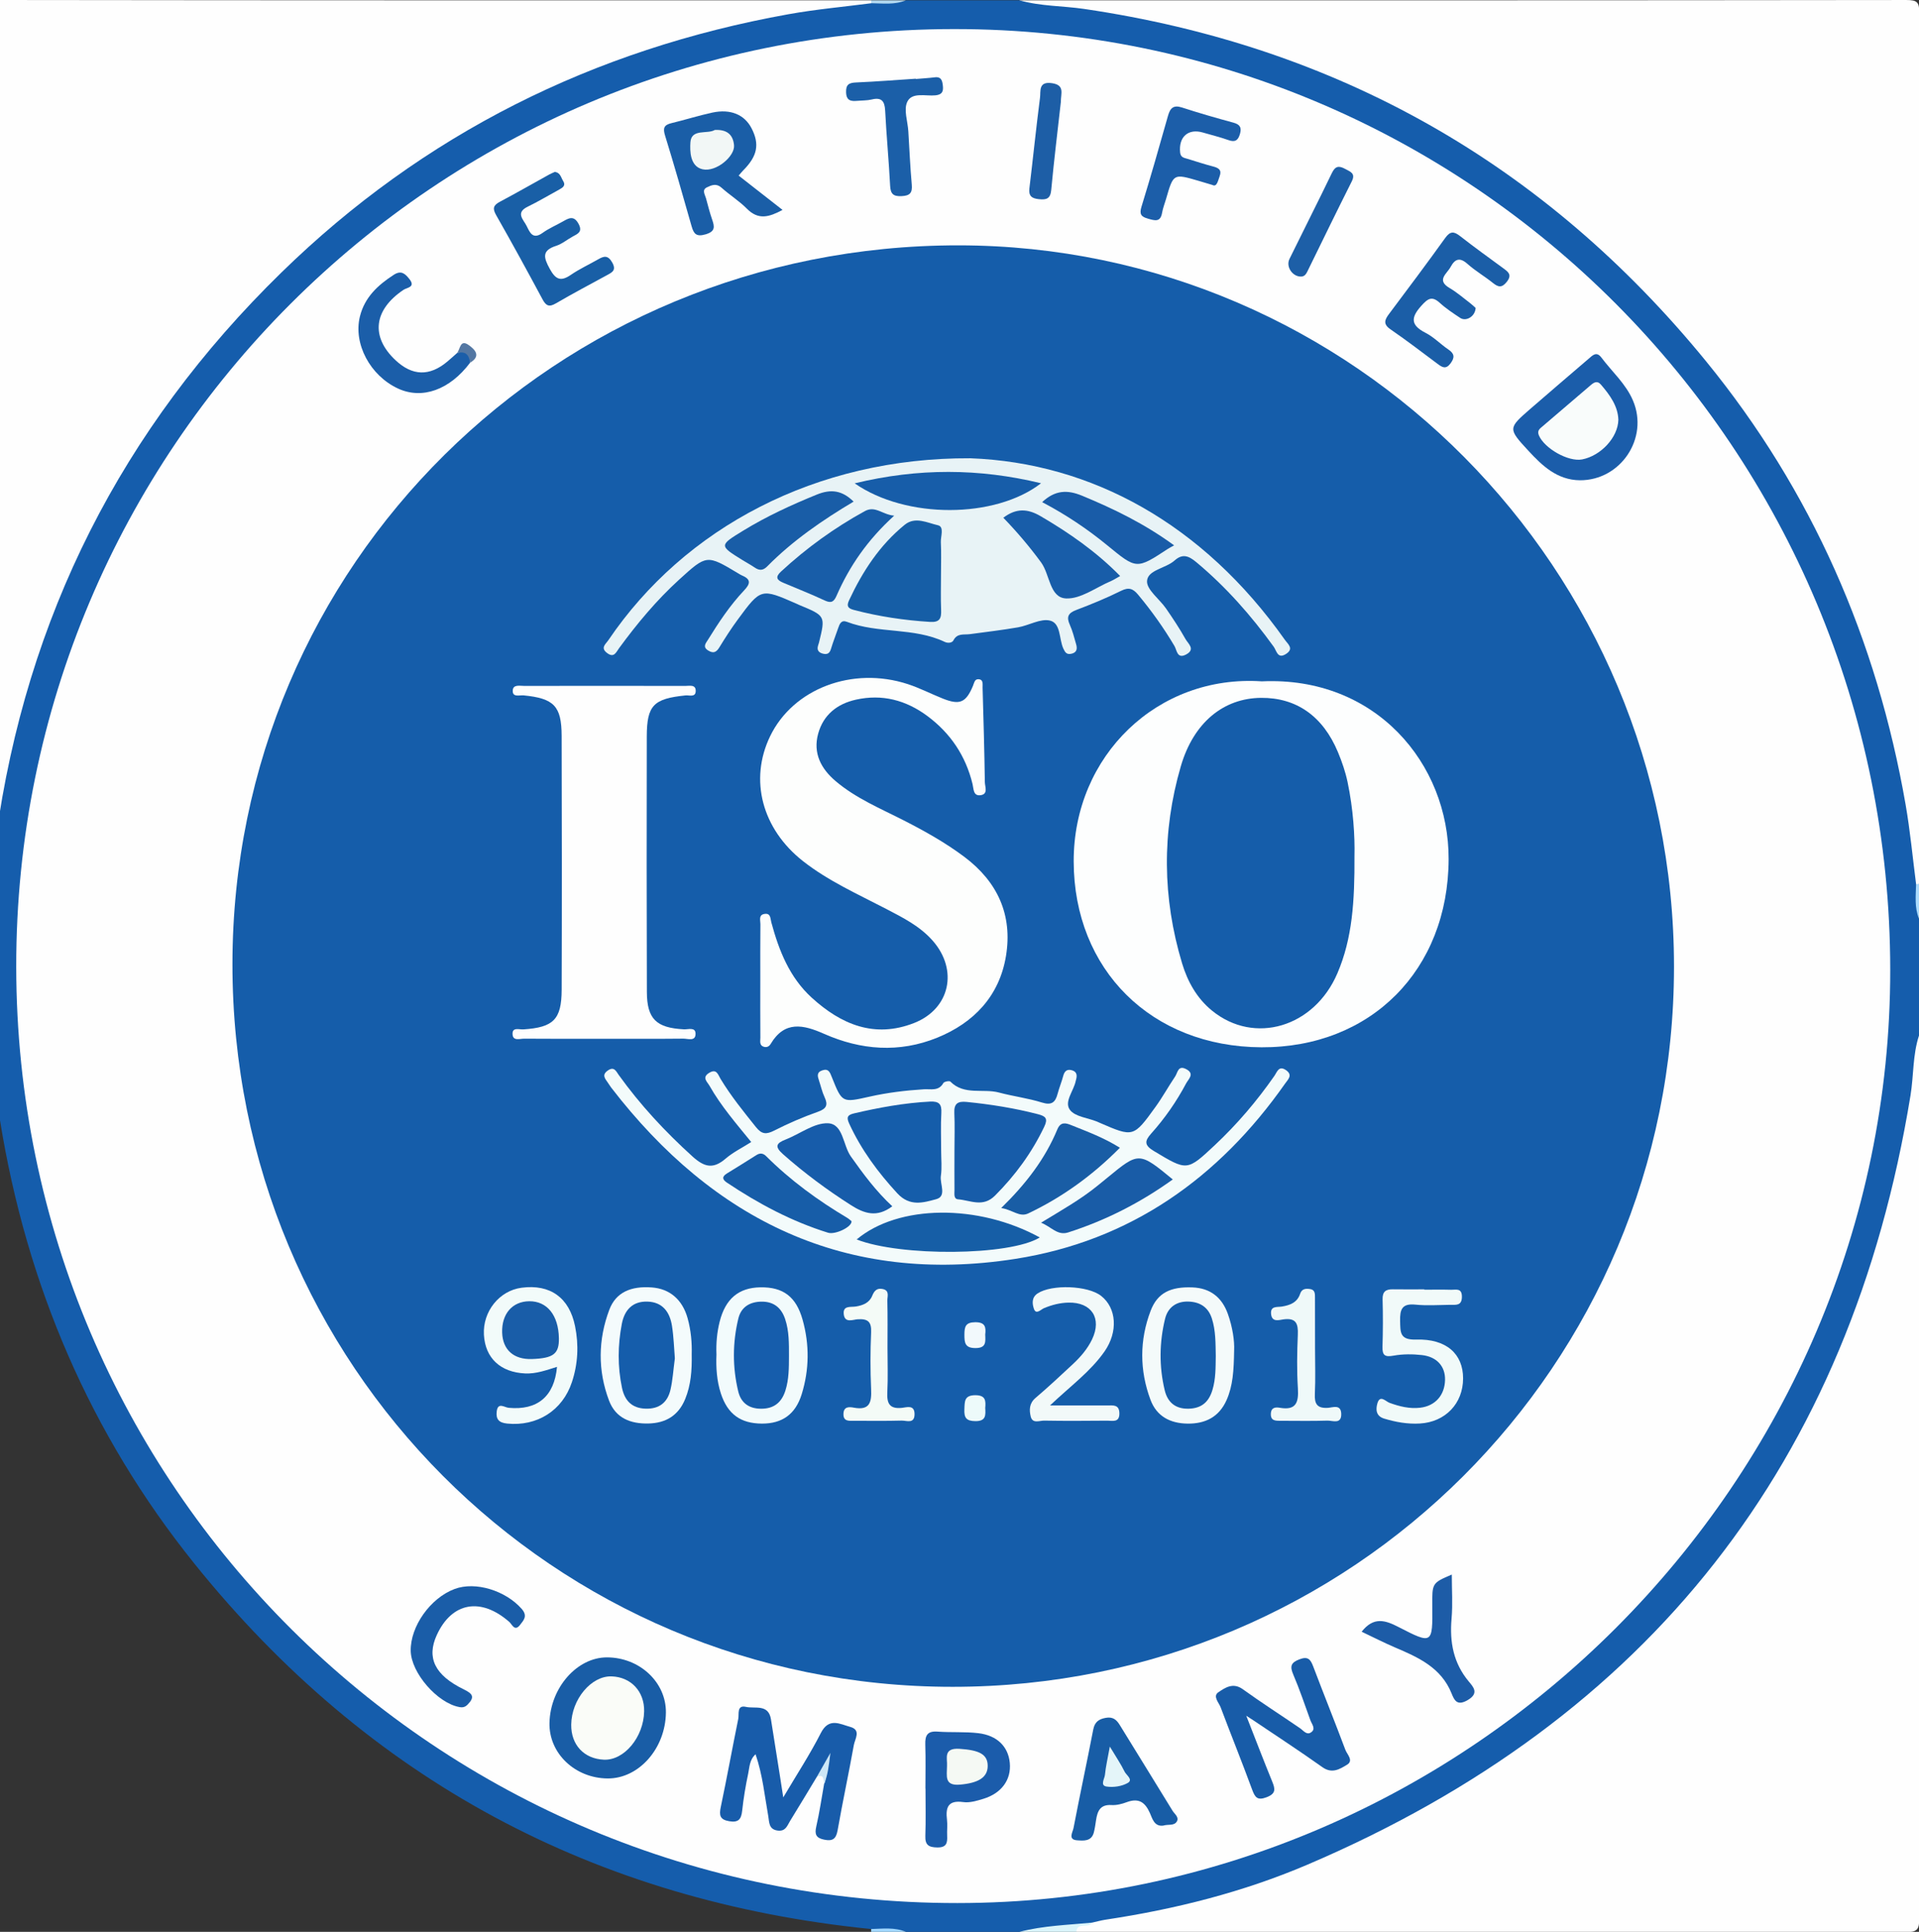 <?xml version="1.0" encoding="utf-8"?>
<!-- Generator: Adobe Illustrator 16.0.2, SVG Export Plug-In . SVG Version: 6.00 Build 0)  -->
<!DOCTYPE svg PUBLIC "-//W3C//DTD SVG 1.1//EN" "http://www.w3.org/Graphics/SVG/1.1/DTD/svg11.dtd">
<svg version="1.1" id="Layer_1" xmlns="http://www.w3.org/2000/svg" xmlns:xlink="http://www.w3.org/1999/xlink" x="0px" y="0px"
	 width="145.925px" height="146.904px" viewBox="0 0 145.925 146.904" enable-background="new 0 0 145.925 146.904"
	 xml:space="preserve">
<rect x="0" y="0" width="145.925" height="146.904" fill="#333333" stroke="none"/>
<g>
	<path display="none" fill-rule="evenodd" clip-rule="evenodd" fill="#FEFEFE" d="M66.245,146.904
		c-22.061,0-44.121-0.007-66.181,0.023c-0.866,0.001-1.043-0.18-1.042-1.043c0.029-22.38,0.023-44.761,0.023-67.141
		c0.693,0.122,0.507,0.705,0.552,1.126C0.232,85.85,1.4,91.708,3.386,97.402c2.387,6.841,5.643,13.217,9.937,19.06
		c7.538,10.258,17.066,18.091,28.612,23.452c7.128,3.311,14.608,5.376,22.425,6.217c0.633,0.068,1.273,0.134,1.852,0.442
		C66.316,146.673,66.327,146.784,66.245,146.904z"/>
	<path fill-rule="evenodd" clip-rule="evenodd" fill="#FEFEFE" d="M77.525,0.024c22.48,0,44.96,0.006,67.44-0.023
		c0.821,0,0.984,0.162,0.982,0.983c-0.028,22.08-0.022,44.16-0.022,66.24c-0.12,0.082-0.229,0.07-0.33-0.034
		c-0.651-1.704-0.623-3.528-0.903-5.294c-1.922-12.092-6.613-23.016-14.009-32.731c-6.449-8.472-14.405-15.242-23.832-20.263
		c-7.923-4.22-16.345-6.838-25.224-8.019c-1.024-0.136-2.064-0.205-3.096-0.32C78.147,0.518,77.6,0.684,77.525,0.024z"/>
	<path fill-rule="evenodd" clip-rule="evenodd" fill="#FEFEFE" d="M-0.955,68.184c0-22.38,0.006-44.76-0.023-67.14
		C-0.979,0.18-0.802-0.001,0.064,0c22.061,0.03,44.121,0.024,66.181,0.024c0.082,0.119,0.07,0.229-0.034,0.33
		c-1.666,0.637-3.448,0.619-5.176,0.883c-7.699,1.176-14.962,3.645-21.905,7.14c-7.879,3.967-14.741,9.28-20.655,15.78
		c-7,7.691-12.197,16.472-15.443,26.39c-1.787,5.46-2.896,11.044-3.454,16.751C-0.457,67.649-0.334,68.157-0.955,68.184z"/>
	<path fill-rule="evenodd" clip-rule="evenodd" fill="#FEFEFE" d="M145.925,78.744c0,22.38-0.006,44.76,0.022,67.139
		c0.002,0.86-0.17,1.047-1.04,1.045c-21.021-0.03-42.042-0.023-63.063-0.023c-0.235-1.002,0.712-0.636,1.082-0.94
		c1.958-0.576,3.994-0.77,5.979-1.232c8.009-1.871,15.504-4.942,22.475-9.319c5.726-3.595,10.85-7.916,15.373-12.908
		c3.897-4.302,7.261-9.02,10.021-14.149c3.721-6.919,6.31-14.23,7.706-21.963c0.397-2.201,0.632-4.424,0.902-6.643
		C145.43,79.366,145.264,78.817,145.925,78.744z"/>
	<path fill-rule="evenodd" clip-rule="evenodd" fill="#155DAC" d="M145.925,78.744c-0.485,1.479-0.398,3.04-0.646,4.556
		c-4.56,27.918-19.884,47.412-45.868,58.5c-4.892,2.088-10.053,3.384-15.324,4.178c-0.354,0.053-0.7,0.151-1.051,0.229
		c-1.801,0.518-3.67,0.49-5.511,0.698c-2.88,0-5.76,0-8.64,0c-0.861-0.322-1.777,0.056-2.643-0.213
		c-21.008-2.114-38.228-11.338-51.452-27.777C6.85,109.043,2.017,97.705,0,85.189c-0.317-1.969-0.494-3.96-0.734-5.94
		c-0.023-0.192,0.009-0.405-0.221-0.505c0-3.521,0-7.04,0-10.56c0.485-1.44,0.437-2.96,0.641-4.441
		c2.31-16.826,9.578-31.168,21.702-43.01C32.183,10.188,45.131,3.746,59.963,1.081c2.08-0.374,4.192-0.562,6.29-0.835
		c0.859-0.291,1.776,0.11,2.632-0.221c2.88,0,5.76,0,8.64,0c1.607,0.456,3.282,0.414,4.92,0.655
		c19.228,2.828,35.014,11.758,47.291,26.797c8.05,9.861,12.99,21.179,15.17,33.704c0.349,2.004,0.536,4.036,0.798,6.055
		c0.291,0.858-0.11,1.774,0.222,2.629C145.925,72.824,145.925,75.784,145.925,78.744z"/>
	<path fill-rule="evenodd" clip-rule="evenodd" fill="#DAF5FB" d="M77.525,146.904c1.808-0.47,3.667-0.522,5.511-0.698
		c-0.254,0.477-1.119-0.09-1.19,0.698C80.405,146.904,78.965,146.904,77.525,146.904z"/>
	<path fill-rule="evenodd" clip-rule="evenodd" fill="#B2D9F1" d="M68.885,0.024c-0.854,0.359-1.748,0.232-2.633,0.221
		c-0.001-0.074-0.004-0.147-0.007-0.221C67.125,0.024,68.005,0.024,68.885,0.024z"/>
	<path fill-rule="evenodd" clip-rule="evenodd" fill="#AADBFD" d="M145.925,69.864c-0.353-0.853-0.244-1.745-0.222-2.629
		c0.073-0.011,0.147-0.015,0.222-0.011C145.925,68.104,145.925,68.983,145.925,69.864z"/>
	<path fill-rule="evenodd" clip-rule="evenodd" fill="#A2D8FE" d="M66.243,146.691c0.889-0.024,1.785-0.147,2.643,0.213
		c-0.88,0-1.76,0-2.64,0C66.243,146.833,66.242,146.762,66.243,146.691z"/>
	<path fill-rule="evenodd" clip-rule="evenodd" fill="#FEFEFE" d="M1.234,73.538C1.19,34.161,33.096,2.242,72.53,2.21
		c39.368-0.031,71.187,31.932,71.208,71.533c0.022,38.885-32.028,70.954-70.933,70.974C33.216,144.738,1.277,112.974,1.234,73.538z"
		/>
	<path fill-rule="evenodd" clip-rule="evenodd" fill="#155DAA" d="M127.295,73.512c-0.002,30.325-24.479,54.758-54.857,54.761
		c-30.365,0.002-54.78-24.504-54.762-54.965c0.018-30.367,24.577-54.673,55.22-54.651C102.884,18.678,127.298,43.297,127.295,73.512
		z"/>
	<path fill-rule="evenodd" clip-rule="evenodd" fill="#185CAA" d="M62.118,135.112c-0.676,1.118-1.345,2.241-2.033,3.352
		c-0.217,0.351-0.335,0.818-0.944,0.741c-0.695-0.088-0.64-0.646-0.717-1.077c-0.278-1.552-0.424-3.13-0.969-4.726
		c-0.467,0.422-0.457,0.982-0.559,1.463c-0.2,0.935-0.356,1.882-0.46,2.832c-0.071,0.649-0.282,0.915-0.986,0.797
		c-0.722-0.122-0.771-0.462-0.64-1.086c0.468-2.226,0.874-4.464,1.328-6.692c0.075-0.367-0.13-1.079,0.585-0.917
		c0.682,0.155,1.716-0.243,1.903,0.949c0.223,1.421,0.45,2.84,0.675,4.259c0.075,0.472,0.146,0.944,0.26,1.675
		c1.041-1.762,2.037-3.282,2.857-4.894c0.614-1.206,1.455-0.681,2.232-0.469c0.853,0.232,0.362,0.914,0.278,1.382
		c-0.388,2.161-0.851,4.31-1.232,6.472c-0.117,0.663-0.372,0.858-1.025,0.723c-0.628-0.129-0.735-0.414-0.598-1.008
		c0.247-1.071,0.403-2.163,0.597-3.246c0.312-0.491-0.269-1.14,0.203-1.45C62.767,134.479,62.456,134.806,62.118,135.112z"/>
	<path fill-rule="evenodd" clip-rule="evenodd" fill="#185CA8" d="M94.768,130.471c0.724,1.844,1.332,3.437,1.977,5.015
		c0.229,0.561,0.285,0.909-0.426,1.182c-0.7,0.268-0.883,0.02-1.104-0.579c-0.771-2.097-1.609-4.169-2.396-6.26
		c-0.138-0.365-0.619-0.84-0.17-1.144c0.515-0.348,1.115-0.764,1.855-0.23c1.423,1.025,2.902,1.971,4.349,2.963
		c0.259,0.179,0.498,0.533,0.818,0.333c0.429-0.266,0.083-0.632-0.029-0.942c-0.421-1.16-0.814-2.333-1.298-3.468
		c-0.264-0.618-0.197-0.906,0.467-1.159c0.634-0.242,0.838-0.012,1.041,0.524c0.806,2.125,1.655,4.232,2.453,6.359
		c0.133,0.354,0.646,0.815,0.126,1.132c-0.538,0.326-1.135,0.711-1.869,0.189c-1.724-1.225-3.497-2.38-5.251-3.563
		C95.215,130.758,95.116,130.697,94.768,130.471z"/>
	<path fill-rule="evenodd" clip-rule="evenodd" fill="#195DA6" d="M50.637,130.226c-0.027,2.731-2.059,5.032-4.429,5.015
		c-2.49-0.018-4.476-1.914-4.424-4.225c0.06-2.669,2.091-4.984,4.371-4.982C48.637,126.036,50.661,127.928,50.637,130.226z"/>
	<path fill-rule="evenodd" clip-rule="evenodd" fill="#1A5EA7" d="M56.169,13.354c1.093,0.854,2.157,1.687,3.338,2.609
		c-1.011,0.541-1.831,0.796-2.709-0.09c-0.586-0.592-1.312-1.042-1.934-1.601c-0.391-0.352-0.757-0.194-1.101-0.03
		c-0.416,0.199-0.159,0.545-0.079,0.834c0.149,0.538,0.281,1.082,0.464,1.608c0.194,0.555,0.26,0.919-0.499,1.139
		c-0.704,0.204-0.895-0.042-1.061-0.626c-0.653-2.302-1.31-4.603-2.015-6.888c-0.171-0.555-0.091-0.805,0.477-0.942
		c1.046-0.251,2.074-0.58,3.125-0.806c1.376-0.296,2.438,0.158,2.971,1.188c0.632,1.221,0.451,2.125-0.641,3.218
		C56.397,13.077,56.301,13.201,56.169,13.354z"/>
	<path fill-rule="evenodd" clip-rule="evenodd" fill="#1B5DAA" d="M120.133,36.522c-1.726-0.022-2.858-1.104-3.922-2.257
		c-1.545-1.674-1.533-1.698,0.138-3.155c1.475-1.285,2.968-2.549,4.45-3.826c0.312-0.268,0.603-0.592,0.979-0.088
		c0.81,1.082,1.853,1.983,2.399,3.269C125.39,33.313,123.249,36.537,120.133,36.522z"/>
	<path fill-rule="evenodd" clip-rule="evenodd" fill="#185DA6" d="M88.456,138.827c-0.687,0.091-0.832-0.546-1.016-0.958
		c-0.371-0.833-0.859-1.156-1.751-0.827c-0.368,0.137-0.783,0.247-1.167,0.222c-0.866-0.057-1.073,0.468-1.176,1.149
		c-0.047,0.315-0.09,0.634-0.17,0.941c-0.183,0.693-0.795,0.623-1.275,0.59c-0.71-0.051-0.328-0.618-0.271-0.919
		c0.481-2.506,1.019-5.001,1.504-7.506c0.111-0.571,0.412-0.789,0.947-0.886c0.525-0.095,0.811,0.12,1.067,0.541
		c1.332,2.179,2.688,4.344,4.016,6.525c0.151,0.248,0.526,0.493,0.319,0.824C89.272,138.863,88.822,138.708,88.456,138.827z"/>
	<path fill-rule="evenodd" clip-rule="evenodd" fill="#1B5EA7" d="M112.21,23.416c-0.033,0.663-0.736,1.052-1.175,0.759
		c-0.532-0.355-1.074-0.709-1.543-1.138c-0.608-0.557-0.918-0.33-1.41,0.215c-0.813,0.901-0.819,1.476,0.316,2.056
		c0.632,0.322,1.145,0.868,1.74,1.27c0.474,0.319,0.493,0.613,0.16,1.06c-0.353,0.472-0.632,0.295-0.986,0.029
		c-1.183-0.888-2.36-1.785-3.578-2.624c-0.568-0.392-0.448-0.716-0.113-1.163c1.438-1.918,2.878-3.836,4.276-5.784
		c0.389-0.542,0.672-0.502,1.146-0.131c1.068,0.838,2.174,1.63,3.27,2.435c0.374,0.275,0.688,0.495,0.267,1.03
		c-0.381,0.484-0.654,0.41-1.065,0.08c-0.623-0.5-1.324-0.906-1.918-1.435c-0.591-0.527-0.955-0.395-1.294,0.231
		c-0.283,0.524-1.105,0.996-0.063,1.604c0.549,0.321,1.035,0.749,1.545,1.136C111.959,23.179,112.119,23.336,112.21,23.416z"/>
	<path fill-rule="evenodd" clip-rule="evenodd" fill="#195FA6" d="M42.196,13.071c0.424,0.063,0.462,0.435,0.625,0.689
		c0.217,0.337-0.013,0.5-0.281,0.646c-0.807,0.438-1.594,0.915-2.418,1.315c-0.94,0.457-0.32,0.977-0.082,1.449
		c0.241,0.477,0.457,1.09,1.221,0.539c0.482-0.347,1.043-0.583,1.564-0.88c0.442-0.251,0.815-0.457,1.167,0.188
		c0.333,0.612-0.051,0.759-0.449,0.975c-0.421,0.229-0.805,0.559-1.251,0.702c-1.112,0.356-0.951,0.899-0.489,1.746
		c0.444,0.814,0.831,0.995,1.61,0.459c0.656-0.45,1.389-0.786,2.082-1.183c0.428-0.245,0.731-0.326,1.052,0.232
		c0.348,0.604,0.006,0.76-0.399,0.981c-1.297,0.707-2.604,1.397-3.879,2.142c-0.512,0.299-0.746,0.19-1.013-0.307
		c-1.151-2.145-2.318-4.282-3.523-6.397c-0.293-0.513-0.225-0.755,0.276-1.022c1.269-0.675,2.517-1.39,3.774-2.085
		C41.922,13.184,42.071,13.127,42.196,13.071z"/>
	<path fill-rule="evenodd" clip-rule="evenodd" fill="#1B5CAB" d="M70.371,136.014c0-1.117,0.027-2.235-0.01-3.352
		c-0.023-0.688,0.155-1.041,0.93-0.983c1.032,0.076,2.08-0.002,3.104,0.119c1.438,0.171,2.274,1.026,2.392,2.26
		c0.12,1.274-0.618,2.308-2.016,2.734c-0.489,0.149-1.032,0.314-1.52,0.246c-1.164-0.162-1.356,0.404-1.239,1.358
		c0.048,0.393-0.009,0.798,0.011,1.196c0.025,0.536-0.031,0.905-0.747,0.896c-0.662-0.01-0.936-0.188-0.911-0.883
		c0.042-1.196,0.012-2.395,0.012-3.592C70.375,136.014,70.373,136.014,70.371,136.014z"/>
	<path fill-rule="evenodd" clip-rule="evenodd" fill="#1C5EA9" d="M92.193,14.065c-0.539-0.161-0.806-0.243-1.074-0.32
		c-1.893-0.551-1.893-0.551-2.453,1.397c-0.1,0.345-0.238,0.684-0.298,1.036c-0.125,0.728-0.531,0.601-1.055,0.456
		c-0.544-0.151-0.688-0.343-0.511-0.918c0.703-2.288,1.36-4.589,2.01-6.893c0.166-0.591,0.402-0.865,1.072-0.647
		c1.29,0.42,2.596,0.796,3.906,1.151c0.503,0.137,0.642,0.372,0.498,0.864c-0.141,0.479-0.363,0.644-0.866,0.465
		c-0.639-0.228-1.301-0.387-1.952-0.578c-1.116-0.328-1.854,0.333-1.731,1.514c0.041,0.395,0.311,0.41,0.569,0.489
		c0.648,0.197,1.292,0.411,1.947,0.581c0.41,0.107,0.666,0.262,0.49,0.737C92.605,13.779,92.527,14.246,92.193,14.065z"/>
	<path fill-rule="evenodd" clip-rule="evenodd" fill="#1A5DA8" d="M31.232,125.541c-0.033-1.866,1.493-4.02,3.336-4.708
		c1.598-0.597,3.88,0.126,5.099,1.509c0.479,0.544,0.156,0.863-0.123,1.224c-0.408,0.526-0.6-0.036-0.814-0.226
		c-2.163-1.899-4.372-1.506-5.517,0.997c-0.786,1.72-0.164,3.047,2.05,4.128c0.673,0.328,0.864,0.573,0.302,1.152
		c-0.195,0.201-0.376,0.242-0.63,0.196C33.258,129.51,31.262,127.211,31.232,125.541z"/>
	<path fill-rule="evenodd" clip-rule="evenodd" fill="#1B5EA9" d="M35.748,27.58c-1.548,2.066-3.642,2.817-5.48,1.967
		c-2.122-0.982-3.415-3.406-2.898-5.488c0.36-1.45,1.366-2.383,2.575-3.163c0.569-0.367,0.866-0.079,1.188,0.326
		c0.493,0.621-0.19,0.644-0.442,0.813c-2.277,1.528-2.522,3.562-0.622,5.35c1.288,1.212,2.597,1.248,3.955,0.104
		c0.244-0.205,0.479-0.42,0.718-0.631C35.585,26.537,35.764,26.665,35.748,27.58z"/>
	<path fill-rule="evenodd" clip-rule="evenodd" fill="#1D5CA7" d="M103.542,124.083c0.919-1.167,1.798-0.877,2.815-0.352
		c2.566,1.325,2.586,1.287,2.559-1.612c-0.016-1.74-0.016-1.74,1.482-2.383c0,1.155,0.078,2.262-0.018,3.354
		c-0.155,1.781,0.139,3.386,1.322,4.795c0.35,0.417,0.781,0.888-0.104,1.402c-0.802,0.465-1.01,0.006-1.218-0.513
		c-0.793-1.97-2.531-2.741-4.304-3.497C105.239,124.919,104.425,124.5,103.542,124.083z"/>
	<path fill-rule="evenodd" clip-rule="evenodd" fill="#1B5FA8" d="M69.645,6.007c0.477-0.042,0.955-0.068,1.43-0.127
		c0.528-0.066,0.584,0.285,0.624,0.662c0.043,0.414-0.058,0.654-0.556,0.707c-0.75,0.078-1.791-0.265-2.153,0.496
		c-0.284,0.597,0.034,1.479,0.081,2.235c0.084,1.354,0.141,2.71,0.262,4.061c0.056,0.628-0.141,0.843-0.772,0.873
		c-0.619,0.029-0.84-0.152-0.873-0.781c-0.099-1.912-0.281-3.819-0.379-5.73c-0.038-0.732-0.286-1.016-1.027-0.837
		c-0.345,0.083-0.714,0.069-1.072,0.1c-0.479,0.042-0.849,0.016-0.872-0.643c-0.021-0.605,0.229-0.729,0.766-0.752
		c1.515-0.066,3.026-0.187,4.539-0.286C69.644,5.992,69.645,6,69.645,6.007z"/>
	<path fill-rule="evenodd" clip-rule="evenodd" fill="#1D5FA7" d="M98.985,21.03c-0.67,0.053-1.229-0.727-0.93-1.34
		c1.068-2.18,2.17-4.344,3.224-6.532c0.261-0.542,0.536-0.571,1.016-0.31c0.403,0.22,0.804,0.334,0.494,0.949
		c-1.145,2.278-2.259,4.571-3.38,6.86C99.317,20.846,99.208,21,98.985,21.03z"/>
	<path fill-rule="evenodd" clip-rule="evenodd" fill="#1D5EA6" d="M80.669,7.761c-0.241,2.159-0.52,4.417-0.731,6.682
		c-0.063,0.68-0.368,0.762-0.938,0.703c-0.539-0.056-0.793-0.236-0.722-0.824c0.277-2.297,0.511-4.6,0.807-6.894
		c0.064-0.496-0.139-1.261,0.919-1.101C80.996,6.478,80.661,7.113,80.669,7.761z"/>
	<path fill-rule="evenodd" clip-rule="evenodd" fill="#5377A3" d="M35.748,27.58c-0.075-0.605-0.364-0.91-1.007-0.721
		c0.264-0.273,0.226-1.102,0.902-0.618C36.09,26.56,36.622,27.066,35.748,27.58z"/>
	<path fill-rule="evenodd" clip-rule="evenodd" fill="#CDE7F6" d="M62.118,135.112c0.284-0.502,0.568-1.004,1.028-1.816
		c-0.125,1.037-0.207,1.71-0.478,2.347C62.604,135.341,62.684,134.891,62.118,135.112z"/>
	<path fill-rule="evenodd" clip-rule="evenodd" fill="#FDFEFE" d="M95.953,51.813c8.644-0.401,14.23,6.26,14.204,13.525
		c-0.029,8.416-5.91,14.336-14.23,14.302c-8.37-0.035-14.264-5.892-14.281-14.134C81.628,57.448,88.048,51.279,95.953,51.813z"/>
	<path fill-rule="evenodd" clip-rule="evenodd" fill="#FDFEFD" d="M57.815,74.47c0.001-1.398-0.008-2.798,0.008-4.197
		c0.003-0.283-0.158-0.703,0.314-0.775c0.481-0.075,0.439,0.358,0.517,0.644c0.58,2.146,1.382,4.182,3.068,5.722
		c2.237,2.041,4.774,3.112,7.785,1.931c2.743-1.077,3.372-4.037,1.421-6.257c-0.975-1.11-2.264-1.755-3.536-2.418
		c-2.159-1.125-4.393-2.117-6.325-3.632c-3.121-2.447-4.105-6.182-2.51-9.493c1.746-3.625,6.263-5.351,10.481-3.97
		c0.907,0.297,1.764,0.742,2.653,1.097c1.289,0.513,1.757,0.313,2.29-0.953c0.092-0.217,0.123-0.526,0.406-0.519
		c0.415,0.01,0.323,0.39,0.331,0.642c0.069,2.397,0.137,4.793,0.172,7.191c0.005,0.342,0.271,0.901-0.322,0.987
		c-0.57,0.083-0.527-0.488-0.613-0.844c-0.52-2.147-1.677-3.872-3.441-5.181c-1.621-1.202-3.433-1.685-5.427-1.24
		c-1.429,0.319-2.481,1.154-2.874,2.593c-0.402,1.474,0.214,2.656,1.331,3.603c1.542,1.308,3.4,2.077,5.175,2.983
		c1.603,0.818,3.164,1.691,4.611,2.775c2.536,1.902,3.676,4.43,3.168,7.529c-0.498,3.039-2.429,5.084-5.229,6.222
		c-2.885,1.172-5.798,0.952-8.617-0.298c-1.567-0.695-2.988-1.009-4.048,0.771c-0.118,0.198-0.295,0.277-0.502,0.223
		c-0.383-0.102-0.28-0.44-0.282-0.696C57.808,77.429,57.813,75.95,57.815,74.47z"/>
	<path fill-rule="evenodd" clip-rule="evenodd" fill="#E8F3F6" d="M73.787,34.848c9.206,0.344,17.691,4.989,23.915,13.804
		c0.229,0.325,0.716,0.671,0.094,1.075c-0.646,0.419-0.722-0.244-0.938-0.544c-1.715-2.374-3.633-4.555-5.891-6.435
		c-0.577-0.48-1.041-0.669-1.65-0.124c-0.673,0.602-2.034,0.708-2.094,1.552c-0.046,0.661,0.951,1.38,1.447,2.099
		c0.521,0.755,1.031,1.523,1.479,2.323c0.191,0.343,0.787,0.781,0.041,1.175c-0.684,0.361-0.696-0.335-0.879-0.643
		c-0.815-1.378-1.739-2.673-2.764-3.904c-0.388-0.466-0.71-0.59-1.299-0.297c-1.104,0.549-2.251,1.02-3.405,1.456
		c-0.619,0.234-0.763,0.529-0.491,1.128c0.212,0.47,0.336,0.981,0.48,1.479c0.1,0.344,0.057,0.637-0.373,0.725
		c-0.343,0.071-0.461-0.094-0.601-0.398c-0.336-0.732-0.178-1.921-1.011-2.126c-0.72-0.178-1.6,0.367-2.422,0.51
		c-1.219,0.212-2.449,0.355-3.675,0.521c-0.451,0.061-0.957-0.096-1.247,0.47c-0.108,0.214-0.447,0.222-0.659,0.121
		c-2.358-1.122-5.05-0.613-7.449-1.53c-0.425-0.162-0.55,0.159-0.659,0.48c-0.179,0.528-0.388,1.047-0.547,1.581
		c-0.102,0.342-0.286,0.447-0.617,0.361c-0.33-0.086-0.469-0.278-0.365-0.617c0.023-0.077,0.052-0.151,0.071-0.229
		c0.498-2.028,0.498-2.028-1.504-2.857c-0.074-0.031-0.145-0.068-0.218-0.1c-2.685-1.177-2.693-1.183-4.458,1.215
		c-0.497,0.675-0.952,1.383-1.389,2.098c-0.231,0.378-0.449,0.502-0.858,0.25c-0.448-0.276-0.175-0.56-0.025-0.803
		c0.821-1.325,1.679-2.627,2.754-3.764c0.451-0.476,0.57-0.831-0.138-1.129c-0.11-0.046-0.212-0.112-0.314-0.174
		c-2.383-1.428-2.385-1.43-4.484,0.48c-1.72,1.565-3.199,3.344-4.57,5.216c-0.228,0.311-0.381,0.763-0.908,0.367
		c-0.531-0.399-0.111-0.673,0.099-0.983C52.049,40.133,62.052,34.793,73.787,34.848z"/>
	<path fill-rule="evenodd" clip-rule="evenodd" fill="#FEFEFE" d="M45.848,78.993c-1.998,0.001-3.997,0.009-5.995-0.008
		c-0.319-0.002-0.841,0.199-0.877-0.325c-0.04-0.579,0.506-0.36,0.813-0.38c2.292-0.151,2.914-0.742,2.921-3.022
		c0.021-6.434,0.016-12.868-0.002-19.302c-0.006-2.27-0.589-2.849-2.886-3.076c-0.313-0.031-0.863,0.172-0.832-0.375
		c0.027-0.481,0.551-0.344,0.884-0.345c4.076-0.008,8.151-0.007,12.227,0.001c0.328,0,0.834-0.138,0.801,0.42
		c-0.027,0.461-0.495,0.273-0.777,0.302c-2.427,0.248-2.937,0.745-2.942,3.128c-0.017,6.474-0.011,12.948,0.007,19.422
		c0.006,2.057,0.721,2.735,2.819,2.841c0.322,0.017,0.87-0.188,0.882,0.322c0.014,0.626-0.588,0.383-0.929,0.387
		C49.924,79.004,47.886,78.993,45.848,78.993z"/>
	<path fill-rule="evenodd" clip-rule="evenodd" fill="#F3FBFB" d="M57.125,86.845c-1.152-1.415-2.302-2.743-3.169-4.273
		c-0.175-0.31-0.61-0.633-0.029-0.988c0.567-0.348,0.672,0.138,0.866,0.459c0.787,1.304,1.742,2.48,2.691,3.666
		c0.452,0.565,0.793,0.566,1.395,0.262c1.066-0.541,2.171-1.022,3.298-1.419c0.664-0.233,0.812-0.511,0.521-1.13
		c-0.186-0.395-0.278-0.832-0.418-1.249c-0.108-0.319-0.201-0.624,0.24-0.776c0.493-0.171,0.592,0.155,0.736,0.517
		c0.781,1.955,0.789,1.948,2.847,1.484c1.367-0.308,2.752-0.477,4.15-0.564c0.523-0.033,1.125,0.165,1.483-0.476
		c0.061-0.109,0.457-0.185,0.531-0.11c1.063,1.069,2.481,0.507,3.701,0.834c1.079,0.289,2.202,0.427,3.265,0.759
		c0.732,0.229,1.015-0.008,1.187-0.656c0.122-0.462,0.309-0.907,0.43-1.369c0.103-0.391,0.314-0.542,0.695-0.418
		c0.345,0.112,0.366,0.379,0.288,0.679c-0.011,0.039-0.023,0.077-0.031,0.116c-0.145,0.758-0.906,1.58-0.442,2.207
		c0.384,0.517,1.345,0.606,2.049,0.886c0.074,0.029,0.146,0.066,0.219,0.098c2.552,1.104,2.563,1.113,4.242-1.214
		c0.537-0.744,0.981-1.554,1.494-2.315c0.19-0.283,0.214-0.875,0.828-0.558c0.688,0.354,0.176,0.764,0.007,1.084
		c-0.732,1.38-1.621,2.661-2.664,3.824c-0.515,0.574-0.514,0.892,0.216,1.328c2.523,1.512,2.503,1.541,4.631-0.455
		c1.697-1.592,3.195-3.353,4.525-5.262c0.202-0.29,0.333-0.822,0.889-0.434c0.533,0.373,0.144,0.707-0.066,1.007
		C92.682,89.59,85.946,94.362,77.209,95.73c-12.854,2.014-22.941-2.904-30.735-13.03c-0.097-0.127-0.177-0.267-0.27-0.396
		c-0.215-0.302-0.445-0.576,0.013-0.896c0.484-0.338,0.631,0.056,0.828,0.33c1.638,2.281,3.53,4.318,5.615,6.206
		c0.909,0.822,1.577,0.974,2.517,0.164C55.744,87.62,56.438,87.282,57.125,86.845z"/>
	<path fill-rule="evenodd" clip-rule="evenodd" fill="#F2FBFA" d="M42.356,103.942c-0.81,0.249-1.577,0.54-2.428,0.5
		c-1.862-0.087-3.032-1.154-3.13-2.945c-0.096-1.77,1.172-3.351,2.866-3.573c2.179-0.286,3.626,0.758,4.065,2.925
		c0.292,1.44,0.222,2.863-0.24,4.256c-0.719,2.17-2.658,3.376-4.923,3.149c-0.622-0.062-0.863-0.324-0.796-0.911
		c0.084-0.747,0.583-0.319,0.906-0.288C40.854,107.261,42.15,106.203,42.356,103.942z"/>
	<path fill-rule="evenodd" clip-rule="evenodd" fill="#F4FAFA" d="M93.846,102.687c-0.024,1.547-0.096,2.7-0.574,3.779
		c-0.569,1.28-1.602,1.807-2.965,1.792c-1.324-0.015-2.353-0.555-2.821-1.811c-0.837-2.243-0.84-4.538,0.012-6.772
		c0.523-1.373,1.53-1.84,3.183-1.775c1.362,0.054,2.237,0.767,2.683,2.003C93.73,100.921,93.882,101.987,93.846,102.687z"/>
	<path fill-rule="evenodd" clip-rule="evenodd" fill="#F2FBFC" d="M54.481,103.004c-0.035-0.844,0.037-1.678,0.243-2.498
		c0.438-1.74,1.446-2.589,3.103-2.613c1.724-0.026,2.71,0.709,3.202,2.457c0.533,1.892,0.513,3.803-0.066,5.672
		c-0.478,1.544-1.503,2.241-3.026,2.235c-1.621-0.007-2.607-0.718-3.12-2.289C54.504,105.007,54.439,104.009,54.481,103.004z"/>
	<path fill-rule="evenodd" clip-rule="evenodd" fill="#F4FBFC" d="M52.6,102.976c0.021,1.24-0.061,2.346-0.495,3.408
		c-0.516,1.267-1.484,1.835-2.799,1.865c-1.344,0.031-2.486-0.401-2.993-1.742c-0.866-2.291-0.835-4.634,0.02-6.908
		c0.498-1.324,1.641-1.82,3.248-1.696c1.354,0.104,2.313,0.929,2.706,2.337C52.547,101.172,52.624,102.126,52.6,102.976z"/>
	<path fill-rule="evenodd" clip-rule="evenodd" fill="#F1FAF9" d="M108.308,98.074c0.68,0,1.359-0.013,2.039,0.006
		c0.36,0.01,0.819-0.159,0.82,0.526c0,0.714-0.467,0.613-0.893,0.618c-0.88,0.009-1.768,0.076-2.638-0.014
		c-1.021-0.104-1.189,0.357-1.168,1.238c0.021,0.869-0.033,1.457,1.215,1.419c2.304-0.072,3.576,1.095,3.574,2.954
		c-0.002,1.912-1.355,3.318-3.283,3.429c-0.933,0.054-1.827-0.104-2.716-0.372c-0.645-0.194-0.645-0.715-0.52-1.156
		c0.198-0.693,0.641-0.146,0.923-0.045c0.764,0.276,1.527,0.469,2.343,0.371c1.134-0.136,1.855-0.948,1.881-2.112
		c0.022-1.021-0.611-1.761-1.759-1.89c-0.707-0.08-1.448-0.083-2.145,0.042c-0.648,0.117-0.873,0.006-0.853-0.669
		c0.037-1.199,0.042-2.4,0.008-3.599c-0.017-0.588,0.23-0.784,0.771-0.776c0.8,0.013,1.6,0.003,2.399,0.003
		C108.308,98.056,108.308,98.065,108.308,98.074z"/>
	<path fill-rule="evenodd" clip-rule="evenodd" fill="#F2F9F9" d="M79.846,106.876c1.647,0,2.994-0.001,4.342,0.001
		c0.433,0.001,0.921-0.098,0.932,0.594c0.011,0.734-0.523,0.56-0.929,0.563c-1.599,0.013-3.197,0.025-4.796-0.004
		c-0.349-0.006-0.88,0.256-1.017-0.31c-0.12-0.499-0.119-1.002,0.366-1.415c0.973-0.828,1.906-1.701,2.841-2.572
		c0.586-0.547,1.112-1.157,1.46-1.885c0.763-1.6-0.038-2.83-1.798-2.792c-0.647,0.015-1.258,0.172-1.857,0.421
		c-0.239,0.1-0.607,0.53-0.77,0.05c-0.117-0.349-0.205-0.852,0.288-1.174c1.068-0.696,3.809-0.607,4.827,0.195
		c1.175,0.924,1.296,2.731,0.255,4.224C82.928,104.294,81.423,105.383,79.846,106.876z"/>
	<path fill-rule="evenodd" clip-rule="evenodd" fill="#EFF9F9" d="M99.999,102.529c0,1.16,0.041,2.321-0.014,3.478
		c-0.036,0.763,0.181,1.1,0.993,1.051c0.355-0.021,0.983-0.297,1.012,0.441c0.033,0.842-0.654,0.519-1.05,0.531
		c-1.198,0.039-2.398,0.011-3.598,0.012c-0.381,0.001-0.729-0.008-0.703-0.548c0.023-0.481,0.372-0.495,0.676-0.442
		c1.252,0.22,1.445-0.413,1.379-1.482c-0.085-1.354-0.063-2.719-0.005-4.076c0.035-0.835-0.127-1.295-1.096-1.162
		c-0.323,0.044-0.868,0.24-0.937-0.4c-0.067-0.646,0.46-0.517,0.822-0.576c0.621-0.102,1.168-0.305,1.387-0.971
		c0.134-0.408,0.465-0.408,0.781-0.356c0.369,0.061,0.348,0.389,0.349,0.664C100,99.97,99.998,101.25,99.999,102.529z"/>
	<path fill-rule="evenodd" clip-rule="evenodd" fill="#F4FBF7" d="M67.488,102.503c0,1.12,0.043,2.241-0.014,3.357
		c-0.043,0.838,0.144,1.296,1.102,1.201c0.36-0.036,0.973-0.27,0.968,0.485s-0.608,0.473-0.978,0.482
		c-1.199,0.032-2.399,0.017-3.598,0.014c-0.392-0.002-0.86,0.082-0.829-0.552c0.027-0.553,0.459-0.507,0.794-0.444
		c1.216,0.226,1.353-0.426,1.309-1.412c-0.064-1.437-0.063-2.88,0-4.316c0.036-0.807-0.246-1.042-1.015-0.995
		c-0.363,0.021-0.983,0.315-1.065-0.375c-0.083-0.699,0.532-0.529,0.93-0.597c0.535-0.091,1.021-0.28,1.236-0.82
		c0.155-0.389,0.372-0.602,0.802-0.507c0.54,0.119,0.338,0.57,0.346,0.881C67.505,100.105,67.489,101.304,67.488,102.503z"/>
	<path fill-rule="evenodd" clip-rule="evenodd" fill="#EDFAFA" d="M74.919,107.068c0.032,0.544,0.068,1.005-0.741,1.001
		c-0.705-0.004-0.874-0.263-0.844-0.903c0.028-0.586-0.021-1.068,0.831-1.069C74.96,106.096,74.965,106.525,74.919,107.068z"/>
	<path fill-rule="evenodd" clip-rule="evenodd" fill="#F2F9FC" d="M74.918,101.492c0.021,0.538,0.09,1.018-0.726,1.022
		c-0.818,0.006-0.859-0.409-0.856-1.034c0.003-0.596,0.088-0.927,0.823-0.932C74.942,100.543,74.98,100.945,74.918,101.492z"/>
	<path fill-rule="evenodd" clip-rule="evenodd" fill="#FAFCF8" d="M48.982,130.145c-0.04,1.961-1.523,3.738-3.063,3.669
		c-1.509-0.067-2.499-1.128-2.482-2.661c0.021-1.926,1.524-3.725,3.07-3.674C47.986,127.527,49.013,128.633,48.982,130.145z"/>
	<path fill-rule="evenodd" clip-rule="evenodd" fill="#F2F7F6" d="M54.353,9.883c0.938-0.048,1.39,0.364,1.465,1.158
		c0.079,0.837-1.36,2.069-2.398,1.831c-0.954-0.219-0.965-1.394-0.918-2.06C52.576,9.761,53.803,10.222,54.353,9.883z"/>
	<path fill-rule="evenodd" clip-rule="evenodd" fill="#F9FCFB" d="M123.064,31.922c-0.03,1.346-1.332,2.738-2.754,3.014
		c-1.043,0.202-2.858-0.827-3.286-1.82c-0.157-0.367,0.059-0.511,0.268-0.689c1.212-1.039,2.427-2.074,3.64-3.113
		c0.259-0.222,0.515-0.408,0.813-0.06C122.426,30.049,123.03,30.882,123.064,31.922z"/>
	<path fill-rule="evenodd" clip-rule="evenodd" fill="#E4F5F9" d="M84.393,132.816c0.493,0.822,0.851,1.345,1.124,1.908
		c0.131,0.27,0.683,0.612,0.231,0.865c-0.452,0.254-1.088,0.348-1.605,0.268c-0.51-0.078-0.148-0.594-0.12-0.895
		C84.082,134.347,84.227,133.741,84.393,132.816z"/>
	<path fill-rule="evenodd" clip-rule="evenodd" fill="#F5F9F4" d="M72.013,134.279c0.037-0.557-0.307-1.373,0.949-1.291
		c1.487,0.097,2.148,0.407,2.145,1.305c-0.004,0.893-0.748,1.3-2.106,1.418C71.782,135.816,72.011,135.052,72.013,134.279z"/>
	<path fill-rule="evenodd" clip-rule="evenodd" fill="#155DAA" d="M102.997,65.098c0.017,3.427-0.158,6.256-1.3,8.918
		c-1.76,4.107-6.31,5.458-9.525,2.844c-1.154-0.938-1.863-2.209-2.281-3.595c-1.502-4.979-1.551-10.007-0.1-14.991
		c0.977-3.354,3.269-5.182,6.099-5.206c2.688-0.023,4.708,1.386,5.854,4.137c0.306,0.733,0.567,1.498,0.73,2.273
		C102.902,61.519,103.035,63.591,102.997,65.098z"/>
	<path fill-rule="evenodd" clip-rule="evenodd" fill="#165EA6" d="M71.556,43.626c0,0.919-0.03,1.839,0.009,2.757
		c0.027,0.632-0.099,0.956-0.843,0.909c-1.959-0.122-3.884-0.409-5.784-0.907c-0.485-0.127-0.571-0.311-0.37-0.741
		c1.026-2.196,2.329-4.193,4.227-5.737c0.806-0.656,1.717-0.145,2.521,0.033c0.509,0.112,0.207,0.841,0.228,1.29
		C71.584,42.026,71.556,42.827,71.556,43.626z"/>
	<path fill-rule="evenodd" clip-rule="evenodd" fill="#175DA9" d="M64.99,36.755c4.833-1.169,9.466-1.147,14.173-0.006
		C75.681,39.447,68.902,39.48,64.99,36.755z"/>
	<path fill-rule="evenodd" clip-rule="evenodd" fill="#185DA9" d="M85.178,43.802c-0.288,0.16-0.484,0.293-0.698,0.384
		c-1.138,0.483-2.299,1.373-3.415,1.322c-1.259-0.058-1.22-1.815-1.898-2.74c-0.875-1.193-1.823-2.312-2.872-3.397
		c0.974-0.736,1.84-0.702,2.839-0.117C81.312,40.529,83.361,41.952,85.178,43.802z"/>
	<path fill-rule="evenodd" clip-rule="evenodd" fill="#185DA8" d="M67.997,39.213c-2.031,1.847-3.396,3.835-4.38,6.081
		c-0.197,0.451-0.391,0.607-0.893,0.373c-1.042-0.488-2.117-0.908-3.177-1.358c-0.47-0.2-0.617-0.421-0.158-0.845
		c1.939-1.791,4.058-3.324,6.373-4.595C66.564,38.428,67.092,39.139,67.997,39.213z"/>
	<path fill-rule="evenodd" clip-rule="evenodd" fill="#195DA7" d="M64.91,38.144c-2.377,1.415-4.632,2.966-6.572,4.93
		c-0.311,0.315-0.592,0.327-0.941,0.089c-0.295-0.202-0.613-0.371-0.917-0.559c-1.808-1.119-1.81-1.123,0.058-2.265
		c1.77-1.082,3.642-1.942,5.564-2.725C63.217,37.16,64.053,37.303,64.91,38.144z"/>
	<path fill-rule="evenodd" clip-rule="evenodd" fill="#195CA8" d="M79.247,38.184c0.994-0.925,1.921-0.95,3.046-0.484
		c2.401,0.995,4.719,2.114,6.989,3.772c-0.212,0.119-0.352,0.187-0.481,0.271c-2.385,1.565-2.373,1.552-4.593-0.267
		C82.699,40.238,81.082,39.15,79.247,38.184z"/>
	<path fill-rule="evenodd" clip-rule="evenodd" fill="#155DAA" d="M71.567,87.512c-0.001,0.637,0.072,1.285-0.022,1.908
		c-0.091,0.609,0.475,1.552-0.359,1.773c-0.954,0.253-1.993,0.594-2.955-0.45c-1.475-1.6-2.734-3.302-3.645-5.274
		c-0.214-0.465-0.195-0.673,0.364-0.804c1.901-0.444,3.812-0.793,5.767-0.895c0.692-0.035,0.904,0.193,0.864,0.874
		C71.526,85.598,71.567,86.556,71.567,87.512z"/>
	<path fill-rule="evenodd" clip-rule="evenodd" fill="#175CA9" d="M72.579,87.506c0.001-0.959,0.033-1.919-0.01-2.876
		c-0.033-0.712,0.27-0.9,0.925-0.835c1.83,0.182,3.637,0.47,5.421,0.93c0.606,0.156,0.792,0.331,0.487,0.967
		c-0.942,1.968-2.197,3.683-3.74,5.228c-0.922,0.922-1.866,0.356-2.806,0.282c-0.356-0.028-0.272-0.434-0.275-0.699
		C72.573,89.503,72.578,88.505,72.579,87.506z"/>
	<path fill-rule="evenodd" clip-rule="evenodd" fill="#165EA6" d="M65.143,94.254c3.164-2.657,9.233-2.725,13.925-0.153
		C76.774,95.514,68.466,95.557,65.143,94.254z"/>
	<path fill-rule="evenodd" clip-rule="evenodd" fill="#195DA5" d="M76.133,91.864c1.893-1.849,3.34-3.74,4.268-5.979
		c0.251-0.606,0.652-0.489,1.067-0.321c1.22,0.492,2.46,0.945,3.691,1.716c-2.067,2.09-4.365,3.755-6.969,4.994
		C77.523,92.59,76.999,91.996,76.133,91.864z"/>
	<path fill-rule="evenodd" clip-rule="evenodd" fill="#175CAA" d="M67.852,91.732c-1.168,0.875-2.123,0.564-3.15-0.092
		c-1.823-1.163-3.545-2.441-5.164-3.874c-0.67-0.593-0.49-0.842,0.218-1.118c1.076-0.422,2.149-1.268,3.198-1.23
		c1.174,0.042,1.137,1.664,1.746,2.522C65.645,89.275,66.612,90.582,67.852,91.732z"/>
	<path fill-rule="evenodd" clip-rule="evenodd" fill="#175DA8" d="M64.752,92.866c0.043,0.434-1.236,1.045-1.786,0.875
		c-2.763-0.858-5.288-2.205-7.686-3.807c-0.375-0.252-0.381-0.466,0.001-0.702c0.746-0.461,1.494-0.918,2.232-1.391
		c0.286-0.183,0.524-0.144,0.748,0.08c1.848,1.842,3.936,3.365,6.172,4.695C64.563,92.694,64.673,92.803,64.752,92.866z"/>
	<path fill-rule="evenodd" clip-rule="evenodd" fill="#195CA7" d="M89.181,89.69c-2.454,1.765-5.095,3.115-7.959,4.03
		c-0.815,0.26-1.271-0.433-2.061-0.739c1.557-0.947,3.011-1.767,4.305-2.82c0.247-0.201,0.495-0.401,0.741-0.604
		C86.606,87.582,86.619,87.582,89.181,89.69z"/>
	<path fill-rule="evenodd" clip-rule="evenodd" fill="#195DA8" d="M42.5,101.759c0.022,1.191-0.412,1.529-2.043,1.588
		c-1.387,0.051-2.23-0.695-2.272-2.01c-0.045-1.424,0.776-2.374,2.062-2.385C41.604,98.942,42.467,100.016,42.5,101.759z"/>
	<path fill-rule="evenodd" clip-rule="evenodd" fill="#165DAA" d="M92.45,103.11c-0.015,0.875,0.005,1.748-0.258,2.604
		c-0.281,0.913-0.834,1.388-1.816,1.41c-1.013,0.023-1.594-0.507-1.808-1.4c-0.434-1.808-0.413-3.638,0.027-5.441
		c0.213-0.871,0.867-1.333,1.766-1.307c0.86,0.025,1.512,0.403,1.795,1.295C92.452,101.201,92.43,102.155,92.45,103.11z"/>
	<path fill-rule="evenodd" clip-rule="evenodd" fill="#165DAC" d="M59.995,103.14c-0.003,0.876-0.002,1.752-0.27,2.601
		c-0.285,0.902-0.867,1.386-1.844,1.385c-0.931,0-1.535-0.444-1.745-1.32c-0.442-1.842-0.435-3.702,0.009-5.541
		c0.214-0.889,0.896-1.281,1.787-1.283c0.909-0.002,1.485,0.471,1.771,1.322C60.012,101.227,59.995,102.184,59.995,103.14z"/>
	<path fill-rule="evenodd" clip-rule="evenodd" fill="#155DAB" d="M51.318,103.295c-0.118,0.888-0.163,1.646-0.331,2.378
		c-0.222,0.968-0.846,1.48-1.894,1.448c-1.059-0.032-1.594-0.631-1.795-1.583c-0.341-1.616-0.323-3.244-0.014-4.861
		c0.202-1.058,0.815-1.738,1.962-1.698c1.151,0.041,1.689,0.808,1.852,1.839C51.234,101.679,51.256,102.557,51.318,103.295z"/>
</g>
</svg>

